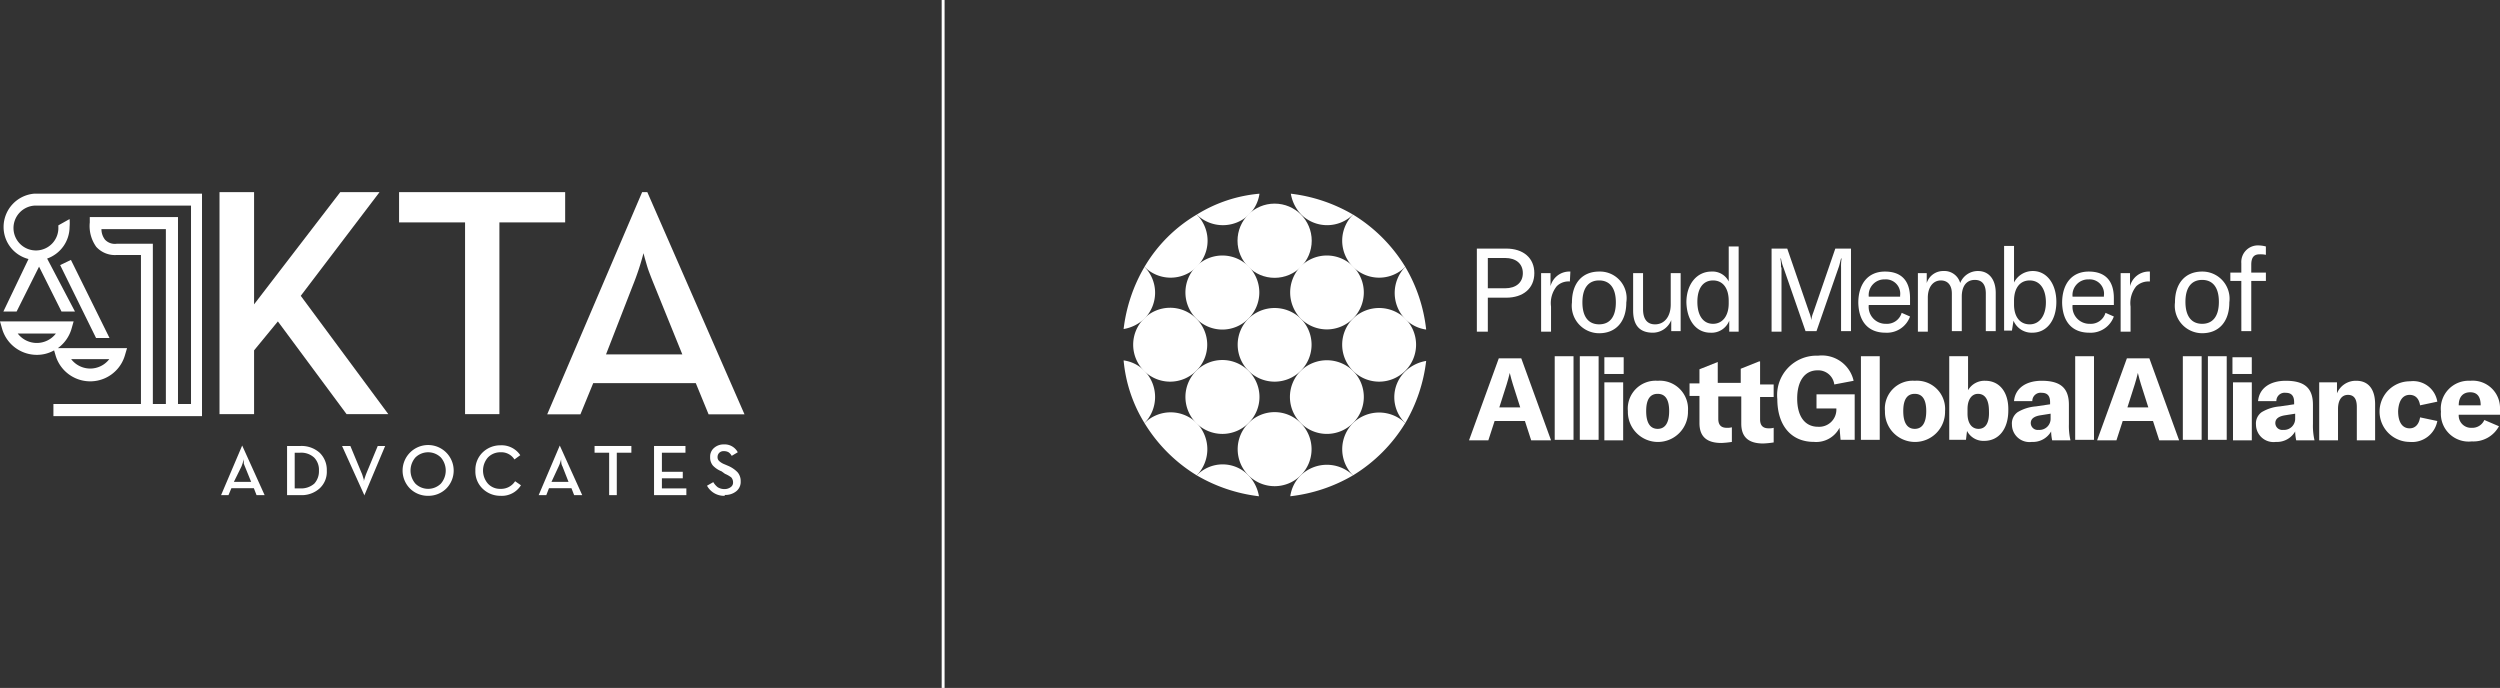 <svg id="Layer_1" data-name="Layer 1" xmlns="http://www.w3.org/2000/svg" viewBox="0 0 111.384 30.65"><rect x="0" y="0" width="111.384" height="30.65" fill="#333333" stroke="none"/><defs><style>.cls-1,.cls-2{fill:#fff;}.cls-2{stroke:#fff;stroke-miterlimit:10;stroke-width:0.13px;}</style></defs><path class="cls-1" d="M16.91,8.56,13.4,13.18l3.9,5.27H15.44l-3.06-4.13-1.06,1.29v2.84H9.78V8.56h1.54v5l3.84-5Zm.87,0V9.91h2.94v8.54h1.53V9.91h2.93V8.56ZM27,15.79h3.4l-1.24-3.06c-.07-.17-.15-.37-.24-.61s-.14-.45-.19-.61l-.06-.23a11.679,11.679,0,0,1-.48,1.45Zm1.84-7.23,4.33,9.9h-1.6L31,17.07H26.43l-.57,1.39H24.38l4.23-9.9Z"/><path class="cls-1" d="M9.85,22.06l.94-2.21h0l1,2.21h-.36l-.12-.31h-1l-.13.31Zm.57-.59h.77l-.28-.69a1.091,1.091,0,0,1-.05-.14.89.89,0,0,0,0-.13v-.05a2.491,2.491,0,0,1-.1.32Z"/><path class="cls-1" d="M12.79,22.06V19.87h.6a1.21,1.21,0,0,1,.85.3,1.06,1.06,0,0,1,.32.8,1,1,0,0,1-.32.79,1.19,1.19,0,0,1-.85.3Zm.34-.3h.24a.89.89,0,0,0,.63-.21.81.81,0,0,0,.21-.58.78.78,0,0,0-.21-.58.85.85,0,0,0-.63-.22h-.24Z"/><path class="cls-1" d="M16.24,22.08l-1-2.21h.37l.49,1.18a.91.91,0,0,1,.06.16l.05.16v.07a2.94,2.94,0,0,1,.13-.39l.49-1.18h.33l-.93,2.21Z"/><path class="cls-1" d="M19.08,22.09a1.13,1.13,0,0,1-.81-.32,1.138,1.138,0,1,1,1.61,0,1.13,1.13,0,0,1-.8.32m-.57-.54a.81.81,0,0,0,1.13,0,.89.89,0,0,0,0-1.17.81.81,0,0,0-1.13,0,.89.89,0,0,0,0,1.17"/><path class="cls-1" d="M22.3,22.09a1.13,1.13,0,0,1-.8-.32,1.06,1.06,0,0,1-.32-.8,1.08,1.08,0,0,1,.32-.81,1.13,1.13,0,0,1,.8-.32,1,1,0,0,1,.88.44l-.26.19a.69.69,0,0,0-.62-.32.77.77,0,0,0-.56.23.89.89,0,0,0,0,1.17.73.73,0,0,0,.56.23.74.74,0,0,0,.65-.34l.26.18a1,1,0,0,1-.91.47"/><path class="cls-1" d="M24,22.06l.94-2.21h0l1,2.21h-.36l-.12-.31h-1l-.12.31Zm.57-.59h.76l-.27-.69a.46.46,0,0,1-.05-.14L25,20.51v-.05a1.48,1.48,0,0,1-.11.32Z"/><polygon class="cls-1" points="27.14 22.06 27.14 20.17 26.49 20.17 26.49 19.87 28.13 19.87 28.13 20.17 27.48 20.17 27.48 22.06 27.14 22.06"/><polygon class="cls-1" points="29.14 22.06 29.14 19.87 30.54 19.87 30.54 20.17 29.49 20.17 29.49 21.02 30.42 21.02 30.42 21.31 29.49 21.31 29.49 21.76 30.58 21.76 30.58 22.06 29.14 22.06"/><path class="cls-1" d="M32.29,22.09a.86.86,0,0,1-.79-.45l.28-.16a.77.77,0,0,0,.2.23.56.56,0,0,0,.3.08.45.45,0,0,0,.28-.09.24.24,0,0,0,.1-.21.33.33,0,0,0-.08-.22,1.3,1.3,0,0,0-.28-.16L32.15,21a1.06,1.06,0,0,1-.39-.26.56.56,0,0,1-.12-.38.5.5,0,0,1,.17-.4.64.64,0,0,1,.44-.16.66.66,0,0,1,.62.35l-.27.16a.45.45,0,0,0-.14-.16.41.41,0,0,0-.21-.05.27.27,0,0,0-.2.07.26.26,0,0,0-.08.19.23.23,0,0,0,.07.18.78.78,0,0,0,.25.15l.14.06a1.28,1.28,0,0,1,.43.29.59.59,0,0,1,.14.4.53.53,0,0,1-.2.45.76.76,0,0,1-.51.16"/><path class="cls-1" d="M3.17,16h1.7a1.07,1.07,0,0,1-1.7,0M.79,14.86h1.7a1.07,1.07,0,0,1-1.7,0M0,14.32l.1.35a1.61,1.61,0,0,0,1.54,1.14,1.55,1.55,0,0,0,.77-.2l.07.24a1.61,1.61,0,0,0,3.08,0l.1-.34H2.58a1.62,1.62,0,0,0,.6-.84l.1-.35Z"/><path class="cls-1" d="M1.51,8.63A1.49,1.49,0,0,0,.16,10.11a1.47,1.47,0,0,0,1.11,1.43L.15,13.88H.74l1-2,1,2h.6L2.1,11.52a1.5,1.5,0,0,0,1-1.41,2,2,0,0,0,0-.35l-.5.28v.07a1,1,0,1,1-1.048-.95q.049-.002.098,0H8.51V18H7.93V9.67H4v.24A1.59,1.59,0,0,0,4.29,11a1.12,1.12,0,0,0,.92.36H6.28V18H2.38v.54H9V8.63ZM7.39,18H6.81V10.86H5.2a.6.6,0,0,1-.52-.18.76.76,0,0,1-.16-.47H7.39Z"/><polygon class="cls-1" points="3.16 11.58 2.68 11.81 4.28 15.06 4.88 15.06 3.16 11.58"/><line class="cls-2" x1="42.02" x2="42.02" y2="30.65"/><path class="cls-1" d="M57.953,16.522a1.646,1.646,0,1,0,2.328,0A1.673,1.673,0,0,0,57.953,16.522Z"/><path class="cls-1" d="M55.625,14.194a1.646,1.646,0,1,0-2.328,0A1.63,1.63,0,0,0,55.625,14.194Z"/><circle class="cls-1" cx="56.789" cy="10.725" r="1.653"/><path class="cls-1" d="M55.625,14.194a1.646,1.646,0,1,0,2.328,0A1.673,1.673,0,0,0,55.625,14.194Z"/><path class="cls-1" d="M57.953,14.194a1.646,1.646,0,1,0,0-2.328A1.673,1.673,0,0,0,57.953,14.194Z"/><path class="cls-1" d="M53.297,14.194a1.646,1.646,0,1,0,0,2.328A1.63,1.63,0,0,0,53.297,14.194Z"/><path class="cls-1" d="M62.61,11.889a1.673,1.673,0,0,0,0,2.328,1.62,1.62,0,0,0,.931.466A6.965,6.965,0,0,0,62.61,11.889Z"/><path class="cls-1" d="M55.625,18.851a1.646,1.646,0,1,0,2.328,0A1.63,1.63,0,0,0,55.625,18.851Z"/><path class="cls-1" d="M60.281,14.194a1.646,1.646,0,1,0,2.328,0A1.673,1.673,0,0,0,60.281,14.194Z"/><path class="cls-1" d="M62.61,11.889a6.958,6.958,0,0,0-2.328-2.328,1.646,1.646,0,1,0,2.328,2.328Z"/><path class="cls-1" d="M55.625,16.522a1.646,1.646,0,1,0,0,2.328A1.63,1.63,0,0,0,55.625,16.522Z"/><path class="cls-1" d="M53.32,21.179a7.106,7.106,0,0,0,2.771.931,1.772,1.772,0,0,0-.466-.931A1.603,1.603,0,0,0,53.32,21.179Z"/><path class="cls-1" d="M60.281,21.179a1.673,1.673,0,0,0-2.328,0,1.62,1.62,0,0,0-.466.931A7.088,7.088,0,0,0,60.281,21.179Z"/><path class="cls-1" d="M60.281,9.561A7.106,7.106,0,0,0,57.511,8.63a1.772,1.772,0,0,0,.466.931A1.644,1.644,0,0,0,60.281,9.561Z"/><path class="cls-1" d="M62.61,18.851a7.106,7.106,0,0,0,.931-2.771,1.772,1.772,0,0,0-.931.466A1.603,1.603,0,0,0,62.61,18.851Z"/><path class="cls-1" d="M60.281,21.179a6.958,6.958,0,0,0,2.328-2.328,1.673,1.673,0,0,0-2.328,0A1.651,1.651,0,0,0,60.281,21.179Z"/><path class="cls-1" d="M50.992,18.851a6.958,6.958,0,0,0,2.328,2.328,1.673,1.673,0,0,0,0-2.328A1.651,1.651,0,0,0,50.992,18.851Z"/><path class="cls-1" d="M50.992,18.851a1.673,1.673,0,0,0,0-2.328,1.62,1.62,0,0,0-.931-.466A6.418,6.418,0,0,0,50.992,18.851Z"/><path class="cls-1" d="M53.32,9.561a1.673,1.673,0,0,0,2.328,0A1.621,1.621,0,0,0,56.114,8.63,6.318,6.318,0,0,0,53.32,9.561Z"/><path class="cls-1" d="M53.32,9.561a6.561,6.561,0,0,0-2.328,2.328A1.646,1.646,0,1,0,53.32,9.561Z"/><path class="cls-1" d="M50.992,11.889a7.106,7.106,0,0,0-.931,2.771,1.772,1.772,0,0,0,.931-.466A1.644,1.644,0,0,0,50.992,11.889Z"/><path class="cls-1" d="M66.288,13.263H67.103c.768,0,1.257-.419,1.257-1.094s-.489-1.094-1.257-1.094H65.799v3.702h.489Zm0-1.769h.768c.489,0,.792.256.792.675s-.303.675-.792.675h-.768Z"/><path class="cls-1" d="M69.943,12.541h0l.023-.442h-.093a.868.868,0,0,0-.792.652v-.582h-.419v2.608h.442V13.659a1.193,1.193,0,0,1,.256-.908A.74.74,0,0,1,69.943,12.541Z"/><path class="cls-1" d="M71.247,12.099c-.745,0-1.211.512-1.211,1.374a1.223,1.223,0,0,0,1.211,1.374c.745,0,1.211-.512,1.211-1.374A1.188,1.188,0,0,0,71.247,12.099Zm0,2.351c-.466,0-.745-.326-.745-.978s.279-.978.745-.978.745.326.745.978C71.992,14.101,71.736,14.45,71.247,14.45Z"/><path class="cls-1" d="M73.645,14.823a.888.888,0,0,0,.815-.559V14.753H74.879V12.169h-.442v1.397c0,.535-.279.885-.698.885-.349,0-.535-.233-.535-.675V12.169h-.442v1.653C72.76,14.427,72.993,14.823,73.645,14.823Z"/><path class="cls-1" d="M76.206,14.823a.844.844,0,0,0,.838-.535v.489h.419V10.981h-.442V12.541a.804.804,0,0,0-.768-.442c-.652,0-1.118.559-1.118,1.374C75.158,14.287,75.577,14.823,76.206,14.823Zm.116-2.328c.442,0,.698.349.698.908v.116c0,.559-.279.908-.698.908-.442,0-.698-.373-.698-.978S75.88,12.495,76.322,12.495Z"/><path class="cls-1" d="M79.349,11.913a2.13,2.13,0,0,0-.023-.396H79.349a1.934,1.934,0,0,0,.116.419l.978,2.817h.489L81.91,11.936c.047-.116.093-.349.116-.419h.023a2.13,2.13,0,0,0-.023.396V14.753h.442V11.075h-.698l-.978,2.84a1.307,1.307,0,0,0-.093.349h0a1.308,1.308,0,0,0-.093-.349l-.978-2.84H78.93v3.702h.442V11.913Z"/><path class="cls-1" d="M84.005,14.823a1.094,1.094,0,0,0,1.094-.722l-.373-.163a.68.68,0,0,1-.698.489.754.754,0,0,1-.768-.838h1.839V13.286c0-.792-.396-1.187-1.118-1.187-.745,0-1.187.535-1.187,1.397C82.818,14.357,83.26,14.823,84.005,14.823Zm-.023-2.375a.638.638,0,0,1,.675.722v.047H83.26A.698.698,0,0,1,83.982,12.448Z"/><path class="cls-1" d="M86.962,14.753h.442V13.216c0-.466.21-.745.582-.745.326,0,.489.21.489.605V14.753h.442V13.053c0-.605-.303-.978-.792-.978a.847.847,0,0,0-.792.535.729.729,0,0,0-.745-.535.767.767,0,0,0-.745.535v-.442H85.449v2.608h.442V13.263c0-.466.233-.768.582-.768.303,0,.489.21.489.582Z"/><path class="cls-1" d="M90.547,14.823c.652,0,1.071-.559,1.071-1.374,0-.792-.419-1.374-1.048-1.374a.932.932,0,0,0-.838.512V10.958h-.442v3.772h.349l.07-.442A.876.876,0,0,0,90.547,14.823Zm-.815-1.42c0-.559.256-.908.698-.908.466,0,.722.396.722.978s-.279.978-.722.978-.698-.349-.698-.885Z"/><path class="cls-1" d="M93.085,14.823a1.094,1.094,0,0,0,1.094-.722l-.372-.163a.68.68,0,0,1-.698.489.754.754,0,0,1-.768-.838h1.839V13.286c0-.792-.396-1.187-1.118-1.187-.745,0-1.187.535-1.187,1.397C91.898,14.357,92.34,14.823,93.085,14.823Zm-.023-2.375a.638.638,0,0,1,.675.722v.047H92.34A.698.698,0,0,1,93.062,12.448Z"/><path class="cls-1" d="M94.924,13.659a1.193,1.193,0,0,1,.256-.908.792.792,0,0,1,.582-.21h.023V12.099h-.093a.868.868,0,0,0-.792.652v-.582H94.482v2.608h.442V13.659Z"/><path class="cls-1" d="M98.114,12.099c-.745,0-1.211.512-1.211,1.374A1.223,1.223,0,0,0,98.114,14.846c.745,0,1.211-.512,1.211-1.374A1.211,1.211,0,0,0,98.114,12.099Zm0,2.328c-.466,0-.745-.326-.745-.978s.279-.978.745-.978.745.326.745.978S98.58,14.427,98.114,14.427Z"/><path class="cls-1" d="M99.86,14.753h.442V12.518h.652v-.372h-.652v-.349c0-.326.116-.466.372-.466a1.134,1.134,0,0,1,.279.023v-.373a1.374,1.374,0,0,0-.326-.047.739.739,0,0,0-.768.792v.419h-.489v.372h.489Z"/><path class="cls-1" d="M78.371,16.103l-.815.326v.629H76.532v-.931l-.815.326v.629h-.442V17.64h.442v1.211c0,.559.279.885.978.885a3.916,3.916,0,0,0,.466-.047v-.652a.718.718,0,0,1-.233.023c-.256,0-.372-.14-.372-.396V17.663h1.024v1.211c0,.559.279.885.978.885a3.916,3.916,0,0,0,.466-.047v-.652a.718.718,0,0,1-.233.023c-.256,0-.373-.14-.373-.396V17.687h.605v-.559h-.605V16.103Z"/><path class="cls-1" d="M66.777,15.964l-1.327,3.655h.861l.279-.861H67.941l.279.861h.885l-1.327-3.655Zm.023,2.188.326-1.024c.047-.163.093-.303.14-.512h0c.047.21.093.349.14.512l.326,1.024Z"/><path class="cls-1" d="M80.909,18.199h.908v.07a.766.766,0,0,1-.815.745c-.605,0-.931-.489-.931-1.257s.326-1.257.908-1.257a.719.719,0,0,1,.745.629l.861-.163A1.447,1.447,0,0,0,81.002,15.847a1.756,1.756,0,0,0-1.816,1.932c0,1.164.605,1.909,1.63,1.909a1.168,1.168,0,0,0,1.141-.629l.047.535h.629V17.57H80.932v.629Z"/><path class="cls-1" d="M73.855,16.965a1.241,1.241,0,0,0-1.327,1.35,1.339,1.339,0,1,0,2.677,0A1.258,1.258,0,0,0,73.855,16.965Zm0,2.142c-.326,0-.512-.256-.512-.792s.186-.768.512-.768.512.233.512.768S74.181,19.107,73.855,19.107Z"/><rect class="cls-1" x="70.386" y="15.871" width="0.838" height="3.725"/><rect class="cls-1" x="69.268" y="15.871" width="0.838" height="3.725"/><rect class="cls-1" x="71.48" y="15.917" width="0.861" height="0.745"/><rect class="cls-1" x="71.48" y="17.035" width="0.838" height="2.584"/><path class="cls-1" d="M103.05,18.036c0-.745-.372-1.071-1.211-1.071-.722,0-1.187.349-1.234.908h.815a.368.368,0,0,1,.419-.372c.256,0,.373.14.373.419v.093l-.629.093a1.858,1.858,0,0,0-.815.256.618.618,0,0,0-.256.559.781.781,0,0,0,.885.768.935.935,0,0,0,.861-.466,2.051,2.051,0,0,0,.047.396h.815a2.886,2.886,0,0,1-.07-.722Zm-.792.605a.495.495,0,0,1-.535.512.308.308,0,0,1-.349-.303c0-.186.14-.303.442-.349l.442-.07v.21Z"/><rect class="cls-1" x="98.37" y="15.871" width="0.838" height="3.725"/><rect class="cls-1" x="99.488" y="17.035" width="0.838" height="2.584"/><rect class="cls-1" x="99.464" y="15.917" width="0.861" height="0.745"/><path class="cls-1" d="M104.982,16.965a.904.904,0,0,0-.861.559v-.489H103.329v2.584h.838V18.222c0-.396.163-.629.442-.629.256,0,.396.163.396.535v1.49h.815V18.012C105.82,17.337,105.517,16.965,104.982,16.965Z"/><path class="cls-1" d="M110.057,16.965a1.242,1.242,0,0,0-1.304,1.374,1.237,1.237,0,0,0,1.374,1.327,1.292,1.292,0,0,0,1.211-.675l-.652-.279a.584.584,0,0,1-.559.349.55.55,0,0,1-.582-.582h1.839V18.222A1.217,1.217,0,0,0,110.057,16.965ZM110.523,18.059h-.978c0-.373.186-.582.512-.582.303,0,.466.186.466.582Z"/><path class="cls-1" d="M107.357,17.593c.256,0,.419.163.466.466l.768-.163a1.087,1.087,0,0,0-1.211-.908,1.35,1.35,0,1,0-.023,2.701,1.143,1.143,0,0,0,1.234-.931l-.768-.163c-.047.303-.21.489-.466.489-.326,0-.512-.279-.512-.768C106.868,17.849,107.054,17.593,107.357,17.593Z"/><rect class="cls-1" x="97.253" y="15.871" width="0.838" height="3.725"/><rect class="cls-1" x="92.457" y="15.871" width="0.838" height="3.725"/><path class="cls-1" d="M88.452,16.965a.844.844,0,0,0-.768.419v-1.513h-.838V19.596h.745l.047-.396a.82.82,0,0,0,.768.442c.652,0,1.071-.535,1.071-1.35C89.5,17.5,89.104,16.965,88.452,16.965Zm-.303,2.142c-.303,0-.489-.256-.489-.675V18.222c0-.419.186-.675.466-.675.326,0,.489.279.489.768C88.638,18.827,88.475,19.107,88.149,19.107Z"/><path class="cls-1" d="M92.177,18.036c0-.745-.373-1.071-1.211-1.071-.722,0-1.187.349-1.234.908h.815a.368.368,0,0,1,.419-.372c.256,0,.373.14.373.419v.093l-.629.093a1.858,1.858,0,0,0-.815.256.618.618,0,0,0-.256.559.781.781,0,0,0,.885.768.935.935,0,0,0,.861-.466,2.051,2.051,0,0,0,.047.396H92.247a2.885,2.885,0,0,1-.07-.722Zm-.815.605a.495.495,0,0,1-.535.512.308.308,0,0,1-.349-.303c0-.186.14-.303.442-.349l.442-.07v.21Z"/><path class="cls-1" d="M85.309,16.965a1.241,1.241,0,0,0-1.327,1.35,1.339,1.339,0,1,0,2.677,0A1.258,1.258,0,0,0,85.309,16.965Zm0,2.142c-.326,0-.512-.256-.512-.792s.186-.768.512-.768.512.233.512.768S85.635,19.107,85.309,19.107Z"/><rect class="cls-1" x="82.911" y="15.871" width="0.838" height="3.725"/><path class="cls-1" d="M94.761,15.964l-1.327,3.655h.861l.279-.861h1.35l.279.861h.885l-1.327-3.655Zm.023,2.188.326-1.024c.047-.163.093-.303.14-.512h0c.047.21.093.349.14.512l.326,1.024Z"/></svg>